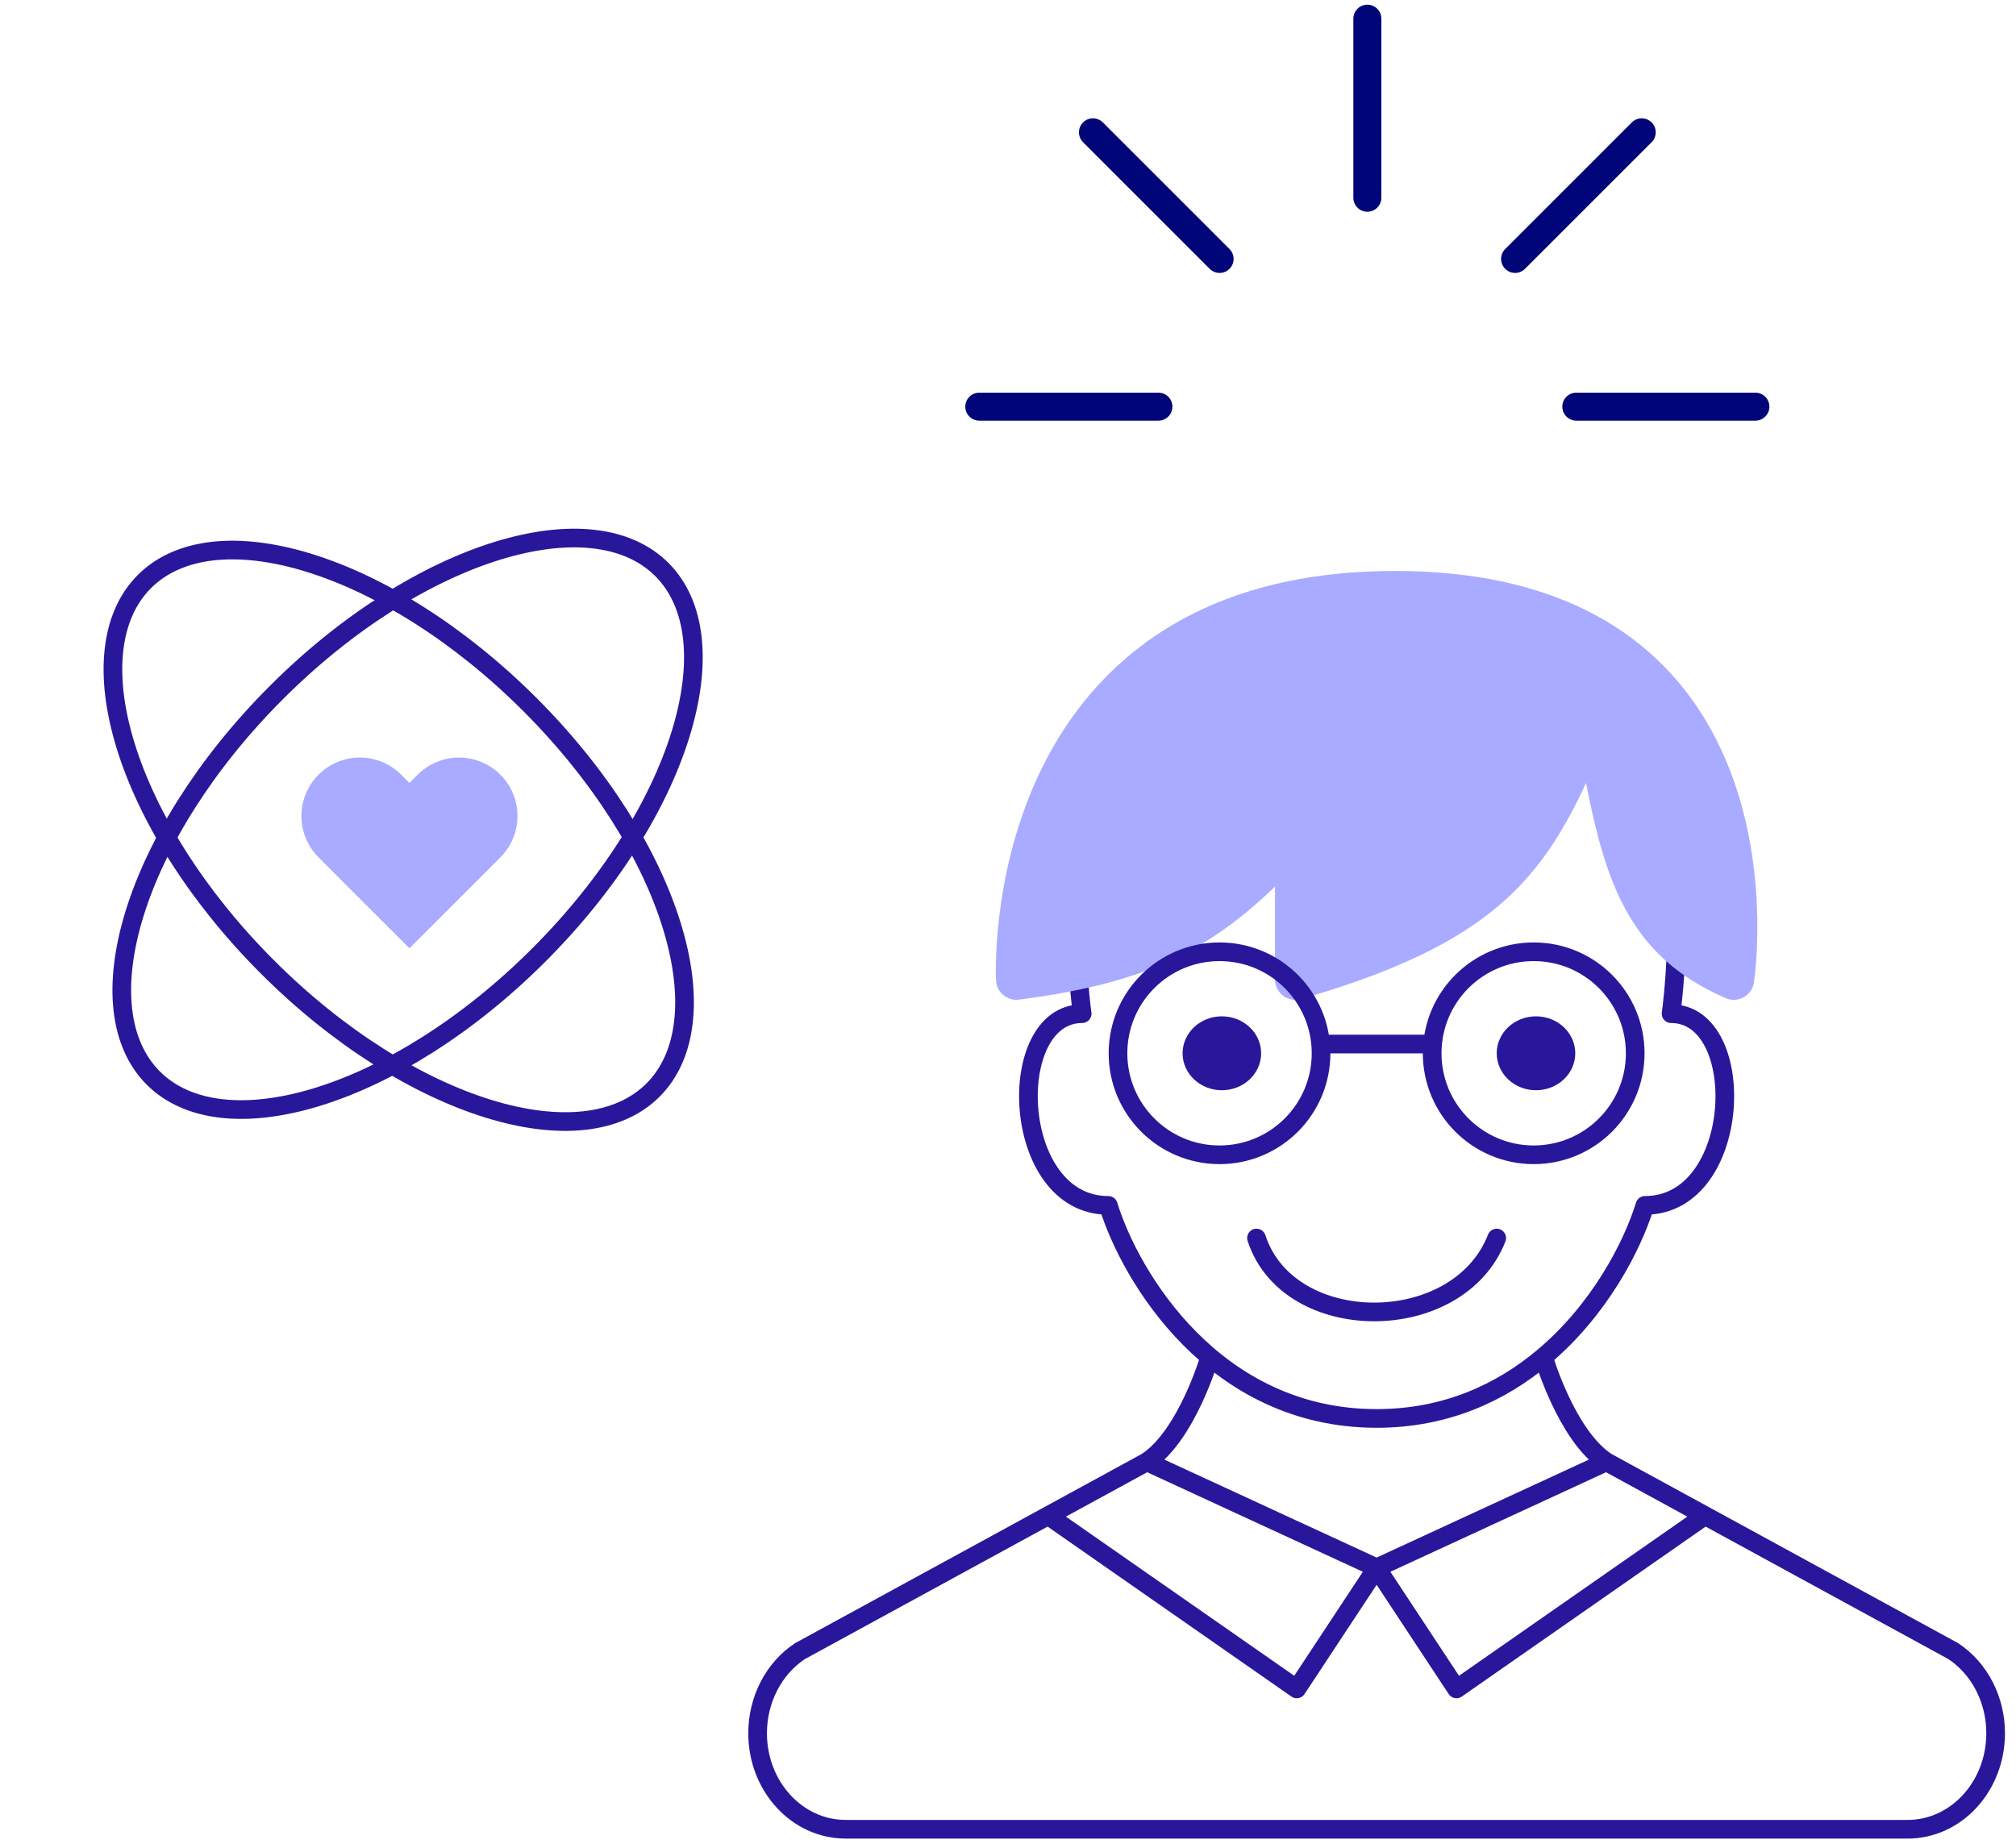 <?xml version="1.0" encoding="UTF-8"?> <svg xmlns="http://www.w3.org/2000/svg" width="108" height="99" viewBox="0 0 108 99" fill="none"><path d="M82.686 72.704C85.694 70.175 87.452 66.758 88.12 64.584C93.378 64.584 93.729 54.312 89.522 54.312C89.522 54.312 89.726 52.906 89.801 50.74V47.525M82.686 72.704C80.431 74.601 77.474 75.999 73.748 75.999C65.054 75.999 60.544 68.389 59.375 64.584C54.117 64.584 53.766 54.312 57.973 54.312C57.973 54.312 57.769 52.906 57.694 50.74V47.525M82.686 72.704C82.686 72.704 83.905 76.899 86.057 78.322M61.438 78.322C63.59 76.899 64.809 72.704 64.809 72.704M61.438 78.322L56.153 81.207M61.438 78.322L73.748 84.004M86.057 78.322L104.638 88.465C106.048 89.397 106.909 91.066 106.909 92.865C106.909 95.707 104.799 98.01 102.195 98.01H78.026H69.469H60.911H45.3C42.697 98.01 40.586 95.707 40.586 92.865C40.586 91.066 41.447 89.397 42.857 88.465L53.423 82.698L56.153 81.207M86.057 78.322L91.342 81.207L78.026 90.49L76.826 88.671L73.748 84.004M86.057 78.322L73.748 84.004M56.153 81.207L69.469 90.49L70.669 88.671L73.748 84.004" stroke="#29179B" stroke-linecap="round" stroke-linejoin="round"></path><path d="M69.396 52.475C81.008 49.138 82.407 45.152 85.407 38.251L85.433 38.402C86.751 45.891 87.498 50.138 92.879 52.475C92.879 52.475 96.081 31.687 74.733 31.687C53.385 31.687 54.452 52.475 54.452 52.475C61.676 51.523 64.868 49.738 69.396 44.816V52.475Z" fill="#A8ABFF" stroke="#A8ABFF" stroke-width="2.188" stroke-linecap="round" stroke-linejoin="round"></path><path d="M67.312 66.333C69.028 71.613 78.122 71.613 80.181 66.333" stroke="#29179B" stroke-linecap="round"></path><path d="M94.039 21.788H84.445M62.057 21.788H52.462M73.251 1V10.595M87.95 7.089L81.166 13.873M58.551 7.089L65.336 13.873" stroke="#000577" stroke-width="1.5" stroke-linecap="round"></path><circle cx="65.332" cy="56.434" r="5.439" stroke="#29179B"></circle><circle cx="82.162" cy="56.434" r="5.439" stroke="#29179B"></circle><ellipse cx="65.457" cy="56.434" rx="2.104" ry="1.98" fill="#29179B"></ellipse><ellipse cx="82.285" cy="56.434" rx="2.104" ry="1.98" fill="#29179B"></ellipse><path d="M70.777 55.939H76.717" stroke="#29179B"></path><path d="M28.391 37.751C32.205 41.565 34.822 45.817 35.987 49.591C37.159 53.388 36.827 56.561 34.984 58.404C33.141 60.248 29.968 60.58 26.17 59.408C22.397 58.243 18.144 55.626 14.33 51.812C10.516 47.998 7.899 43.745 6.734 39.972C5.562 36.174 5.894 33.001 7.737 31.158C9.581 29.315 12.754 28.983 16.551 30.155C20.325 31.32 24.577 33.937 28.391 37.751Z" stroke="#29179B"></path><path d="M28.865 51.169C25.052 54.982 20.799 57.6 17.026 58.765C13.228 59.937 10.055 59.605 8.212 57.761C6.369 55.918 6.036 52.745 7.209 48.948C8.373 45.174 10.991 40.922 14.805 37.108C18.618 33.294 22.871 30.677 26.644 29.512C30.442 28.34 33.615 28.672 35.458 30.515C37.301 32.358 37.633 35.531 36.461 39.329C35.297 43.102 32.679 47.355 28.865 51.169Z" stroke="#29179B"></path><path fill-rule="evenodd" clip-rule="evenodd" d="M21.935 50.805L21.935 50.806L26.363 46.378L26.363 46.377L26.805 45.935C28.028 44.712 28.028 42.73 26.805 41.507C25.582 40.284 23.599 40.284 22.377 41.507L21.935 41.949L21.492 41.507C20.27 40.284 18.287 40.284 17.064 41.507C15.842 42.73 15.842 44.712 17.064 45.935L17.507 46.377L17.506 46.378L21.934 50.806L21.935 50.805Z" fill="#A8ABFF"></path></svg> 
